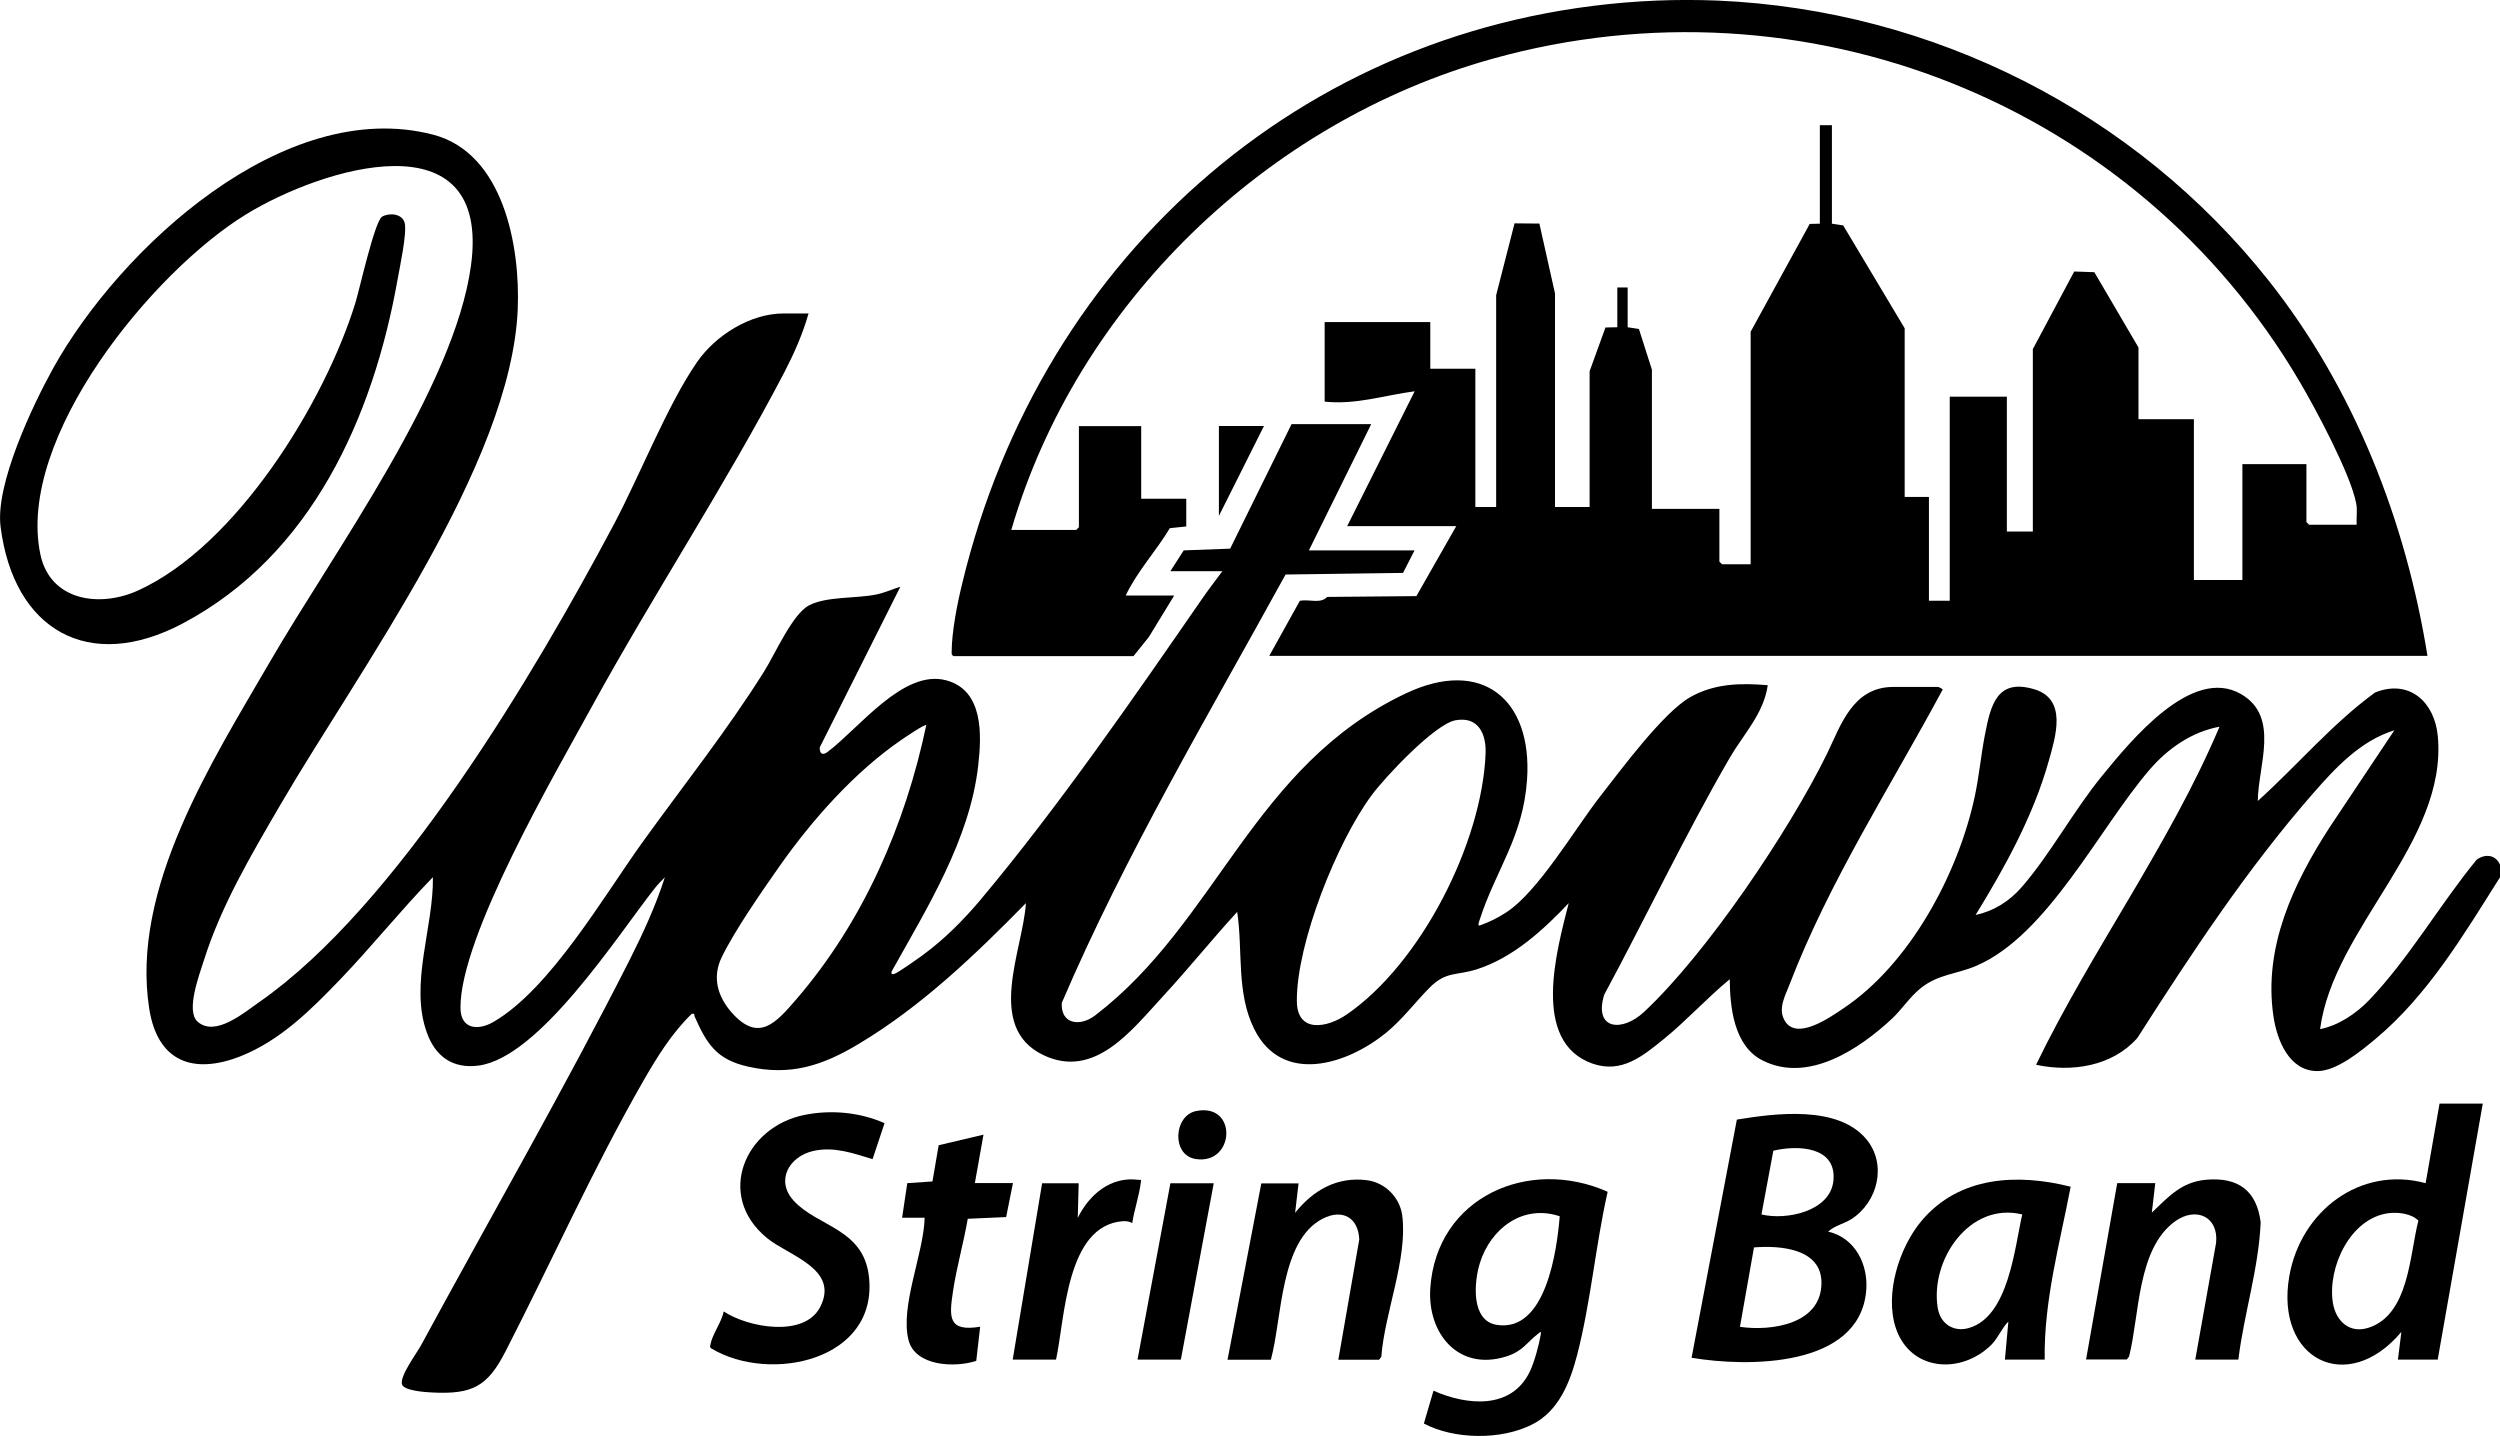 <?xml version="1.0" encoding="utf-8"?>
<svg xmlns="http://www.w3.org/2000/svg" id="Layer_2" data-name="Layer 2" viewBox="0 0 217.49 124.94">
  <g id="Layer_1-2" data-name="Layer 1">
    <g>
      <path d="M217.49,76.32c-3.14,4.97-6.27,10.26-10.84,14.07-1.26,1.05-3.38,2.8-5.05,2.79-2.47,0-3.52-2.72-3.82-4.77-.89-6,1.73-11.55,4.89-16.44l5.63-8.44c-2.95.92-5.1,3.24-7.07,5.49-5.76,6.59-10.58,13.92-15.29,21.28-2.17,2.47-5.73,3-8.81,2.33,4.87-10.05,11.6-19.11,15.96-29.41-2.43.45-4.52,1.91-6.1,3.76-4.39,5.11-8.84,14.35-15.03,17.03-1.79.77-3.35.72-4.92,2-.89.73-1.61,1.82-2.4,2.57-2.87,2.69-7.38,5.71-11.35,3.65-2.44-1.26-2.79-4.58-2.81-7.04-1.98,1.63-3.73,3.57-5.72,5.19-1.86,1.51-3.69,3.03-6.22,2.15-5.38-1.9-3.1-9.89-2.07-13.96-2.21,2.34-4.87,4.77-8.01,5.76-1.8.57-2.65.14-4.11,1.61-1.26,1.28-2.37,2.77-3.77,3.91-3.38,2.76-9,4.56-11.45-.29-1.6-3.17-.99-6.85-1.5-10.23-2.21,2.41-4.26,4.97-6.48,7.37-2.68,2.9-5.92,7.22-10.38,5.09-5.08-2.43-1.78-9.12-1.52-13.22-4.45,4.53-9.06,8.96-14.55,12.25-3.12,1.87-5.92,2.81-9.63,1.97-2.76-.62-3.59-1.99-4.65-4.38-.06-.14.09-.26-.24-.21-1.7,1.63-3,3.73-4.17,5.76-4.4,7.66-8.01,15.78-12.04,23.62-1.56,3.04-2.87,3.74-6.39,3.56-.56-.03-2.43-.14-2.61-.71-.21-.71,1.26-2.67,1.66-3.4,6-11.07,12.46-22.3,18.13-33.49,1.18-2.34,2.28-4.73,3.08-7.22-.29.29-.65.66-.9.98-3.25,4.14-10.01,14.69-15.3,15.4-2.25.3-3.76-.79-4.5-2.85-1.54-4.22.59-9.19.52-13.54-2.78,2.86-5.29,6-8.05,8.88-2.53,2.63-5.2,5.31-8.66,6.69-4.14,1.64-7.23.48-7.96-4.08-1.67-10.47,5.46-21.55,10.5-30.24,5.51-9.5,16.03-23.82,17.48-34.44,1.8-13.13-12.98-8.51-19.55-4.48C13.27,23.63,1.4,38.1,3.51,48.22c.85,4.06,5.16,4.67,8.5,3.15,8.55-3.88,16.23-16.34,18.91-25.03.36-1.18,1.68-7.11,2.32-7.49.61-.36,1.78-.28,1.97.57.2.89-.43,3.81-.62,4.88-2.12,11.95-7.47,23.99-18.68,29.93C7.7,58.59,1.18,54.79.05,45.82c-.47-3.68,2.77-10.53,4.6-13.83,5.79-10.38,20.05-23.63,33.01-20.28,6.15,1.59,7.61,9.73,7.38,15.2-.57,13.51-13.85,31.43-20.67,43.14-2.51,4.31-5.14,8.75-6.64,13.52-.39,1.23-1.58,4.37-.55,5.3,1.52,1.38,4.04-.76,5.37-1.69,12.02-8.36,23.96-28.6,30.85-41.55,2.24-4.22,4.66-10.4,7.24-14.13,1.6-2.32,4.63-4.23,7.52-4.23h2.18c-.5,1.77-1.24,3.44-2.08,5.07-5.09,9.76-11.43,19.39-16.77,29.13-3.21,5.86-11.46,19.99-11.43,26.2,0,1.86,1.51,2.03,2.89,1.22,4.92-2.86,9.61-10.99,12.96-15.64,3.56-4.94,7.34-9.69,10.58-14.86.95-1.51,2.45-4.98,3.9-5.73,1.52-.79,4.07-.58,5.84-.94.73-.15,1.4-.46,2.1-.68l-7.02,13.99c0,.56.25.71.69.38,2.72-2.03,6.57-7.21,10.3-6.23,3.27.86,3.11,4.73,2.8,7.43-.73,6.43-4.45,12.38-7.53,17.9-.05.2.01.28.22.22.34-.1,2.12-1.37,2.54-1.68,1.82-1.34,3.46-2.98,4.92-4.71,6.77-8.06,13.4-17.67,19.4-26.35.54-.78,1.13-1.53,1.69-2.3h-4.52l1.16-1.81,4.04-.15,5.34-10.83h6.93l-5.42,10.98h9.19l-1,1.96-10.22.14c-6.74,12.28-13.94,24.36-19.47,37.27-.1,1.84,1.57,2.1,2.9,1.09,10.65-8.14,13.73-21.74,27.06-28.03,6.59-3.11,10.99.51,10.52,7.5-.34,5.04-2.74,7.88-4.14,12.26-.04.13-.17.46,0,.45.82-.28,1.59-.67,2.32-1.14,2.77-1.79,5.96-7.24,8.15-10.06,1.8-2.3,5.52-7.35,7.88-8.68,2.11-1.19,4.38-1.23,6.73-1.03-.36,2.5-2.14,4.29-3.34,6.37-3.88,6.71-7.22,13.74-10.89,20.56-.93,3.05,1.55,3.28,3.46,1.5,5.44-5.07,12.63-15.75,15.92-22.46,1.19-2.44,2.22-5.82,5.77-5.82h3.92s.39.18.38.22c-4.54,8.46-9.86,16.65-13.32,25.65-.38,1-1.03,2.1-.44,3.14,1.02,1.81,3.92-.24,5.11-1.04,5.81-3.87,10.03-11.78,11.45-18.5.37-1.75.53-3.55.87-5.3.5-2.55,1.02-4.96,4.32-3.96,2.86.87,1.83,4.12,1.24,6.21-1.34,4.78-3.79,9.22-6.37,13.42,1.59-.34,2.94-1.2,3.99-2.4,2.48-2.84,4.53-6.67,7.01-9.7s7.8-9.6,12.09-7.12c3.41,1.97,1.49,6.2,1.46,9.3,3.42-3.08,6.48-6.73,10.21-9.44,2.99-1.19,5.18.85,5.45,3.8.86,9.21-9.09,16.69-10.24,25.49,1.62-.32,3.16-1.37,4.29-2.55,3.44-3.6,6.16-8.33,9.33-12.19.77-.55,1.66-.43,2.04.45v1.05ZM126.63,62.66c-1.81.32-6.16,4.97-7.31,6.53-3.02,4.09-6.52,12.86-6.5,17.87,0,2.85,2.62,2.38,4.35,1.19,6.46-4.45,11.76-14.92,12.07-22.69.07-1.69-.62-3.26-2.61-2.9ZM80.59,63.08c-.13-.11-1.95,1.13-2.22,1.32-4.02,2.76-7.7,6.91-10.5,10.88-1.53,2.18-3.97,5.68-5.09,8.01-.83,1.72-.36,3.38.85,4.77,2.38,2.71,3.89.9,5.65-1.13,5.81-6.74,9.48-15.17,11.3-23.84Z"/>
      <path d="M149.42.05c18.75.81,36.35,9.72,47.96,24.38,7.41,9.37,11.91,20.85,13.8,32.63h-100.76l2.66-4.79c.82-.17,1.79.29,2.38-.34l7.76-.07,3.47-6.09h-9.49l5.87-11.73c-2.65.35-5.11,1.19-7.83.9v-6.92h9.19v4.06h3.92v12.03h1.81v-18.43l1.6-6.25,2.16.02,1.36,6.08v18.58h3.01v-11.81l1.38-3.81,1.03-.02v-3.46h.9v3.46l.98.15,1.13,3.54v12.11h5.87v4.59l.23.23h2.49v-20.23l5.14-9.38.88-.02v-8.57h1.05v8.57l.98.15,5.35,8.95v14.67h2.11v9.03h1.81v-17.75h4.97v11.73h2.26v-15.87l3.6-6.75,1.75.06,3.84,6.55v6.24h4.82v13.99h4.22v-10.08h5.57v5.04l.23.23h4.14c-.04-.6.08-1.26-.04-1.85-.47-2.53-3.57-8.32-4.97-10.68-14.23-24.13-42.97-35.58-70.16-28.01-19.67,5.48-36.15,21.36-41.87,40.99h5.65l.23-.23v-8.8h5.42v6.32h3.92v2.41l-1.43.15c-1.2,2-2.84,3.76-3.84,5.86h4.22l-2.2,3.6-1.34,1.67h-15.66c-.15-.11-.16-.13-.16-.31,0-1.77.49-4.27.92-6.01C90.62,22,114.2,1.3,144.14.05c1.66-.07,3.61-.07,5.27,0Z"/>
      <path d="M159.06,107.15c2.35.55,3.5,2.89,3.29,5.17-.61,6.68-10.35,6.62-15.19,5.8l3.94-20.72c3.38-.55,8.78-1.26,11.26,1.7,1.83,2.19,1,5.49-1.3,6.96-.63.4-1.47.57-2.01,1.08ZM154.27,100.12l-1.03,5.53c2.15.53,6-.26,6.26-2.94.29-2.99-3.12-3.11-5.24-2.6ZM151.37,115.43c2.76.4,7.1-.24,7.09-3.84,0-2.99-3.62-3.25-5.87-3.07l-1.22,6.9Z"/>
      <path d="M124.72,120.99c2.9,1.28,6.75,1.66,8.36-1.65.4-.82.81-2.35.96-3.25.06-.36-.05-.19-.22-.07-1.05.81-1.34,1.54-2.82,2-4.15,1.28-6.84-2.04-6.57-5.96.54-7.92,8.55-11.44,15.43-8.38-1.05,4.63-1.47,9.63-2.66,14.21-.62,2.38-1.59,4.86-3.9,6.03-2.68,1.37-6.77,1.33-9.43-.08l.84-2.86ZM135.69,105.81c-3.21-1.07-6.01,1.06-6.95,4.08-.5,1.61-.81,5.01,1.48,5.37,4.29.67,5.23-6.54,5.47-9.45Z"/>
      <path d="M215.99,96.02l-3.92,22.26h-3.46l.3-2.41c-4.7,5.59-11.01,2.41-9.75-4.85.98-5.61,6.12-9.63,11.86-8.09l1.21-6.92h3.77ZM207.82,105.54c-3.36.41-5.35,4.73-4.87,7.79.26,1.61,1.45,2.71,3.1,2.18,3.54-1.14,3.57-6.34,4.34-9.32-.61-.62-1.76-.75-2.57-.65Z"/>
      <path d="M174.42,118.28l.3-3.31c-.59.59-.9,1.45-1.5,2.04-2.64,2.59-7.05,2.29-8.3-1.5-.97-2.96.3-7,2.27-9.33,3.27-3.86,8.32-4.11,12.95-2.94-.95,4.97-2.34,9.93-2.26,15.04h-3.46ZM175.92,105.65c-4.6-1.12-8.04,4.01-7.34,8.16.23,1.36,1.38,2.11,2.71,1.72,3.46-1,3.97-6.98,4.64-9.89Z"/>
      <path d="M76.96,97.69l-1.05,3.15c-1.71-.51-3.34-1.12-5.16-.71-2.1.48-3.31,2.57-1.7,4.33,2.08,2.27,6.05,2.41,6.54,6.56.86,7.34-8.59,9.35-13.69,6.3-.18-.11-.12-.22-.09-.38.16-.86.98-1.94,1.15-2.85,2.1,1.4,7.03,2.31,8.4-.4,1.69-3.32-2.79-4.46-4.64-5.99-4.49-3.69-1.94-9.67,3.28-10.71,2.31-.46,4.8-.23,6.95.72Z"/>
      <path d="M194.75,118.28h-3.77l1.81-10.15c.24-2.28-1.74-3.18-3.55-1.89-3.33,2.38-3.1,8.16-4.02,11.78l-.2.25h-3.54l2.71-15.34h3.31l-.3,2.56c1.47-1.39,2.57-2.67,4.75-2.86,2.75-.23,4.37.93,4.72,3.7-.17,4.03-1.45,7.94-1.94,11.94Z"/>
      <path d="M116.43,118.28l1.82-10.45c-.08-1.91-1.47-2.69-3.18-1.81-3.73,1.91-3.53,8.72-4.51,12.27h-3.77l2.94-15.34h3.24l-.3,2.56c1.57-1.96,3.63-3.16,6.23-2.84,1.58.19,2.89,1.5,3.09,3.08.49,3.72-1.55,8.52-1.82,12.29l-.2.25h-3.54Z"/>
      <path d="M88.12,102.94l-.59,2.94-3.34.15c-.36,2.1-.98,4.25-1.29,6.35-.33,2.21-.43,3.5,2.37,3.04l-.34,2.97c-1.85.61-5.3.48-5.89-1.8-.76-2.95,1.33-7.57,1.4-10.65h-1.96s.45-3.01.45-3.01l2.19-.15.54-3.15,3.9-.92-.75,4.21h3.31Z"/>
      <path d="M93.84,102.94l-.08,3.01c1-2.03,2.87-3.63,5.28-3.31.22.03.25-.09.21.21-.14,1.14-.57,2.39-.75,3.55-.26-.14-.52-.18-.82-.16-4.94.37-5.03,8.47-5.81,12.04h-3.77l2.56-15.34h3.16Z"/>
      <polygon points="105.59 102.94 102.73 118.28 98.96 118.28 101.82 102.94 105.59 102.94"/>
      <polygon points="109.96 37.06 106.04 44.88 106.04 37.06 109.96 37.06"/>
      <path d="M104.04,96.66c3.66-.76,3.4,4.7-.02,4.17-2.12-.33-1.92-3.76.02-4.17Z"/>
    </g>
  </g>
</svg>